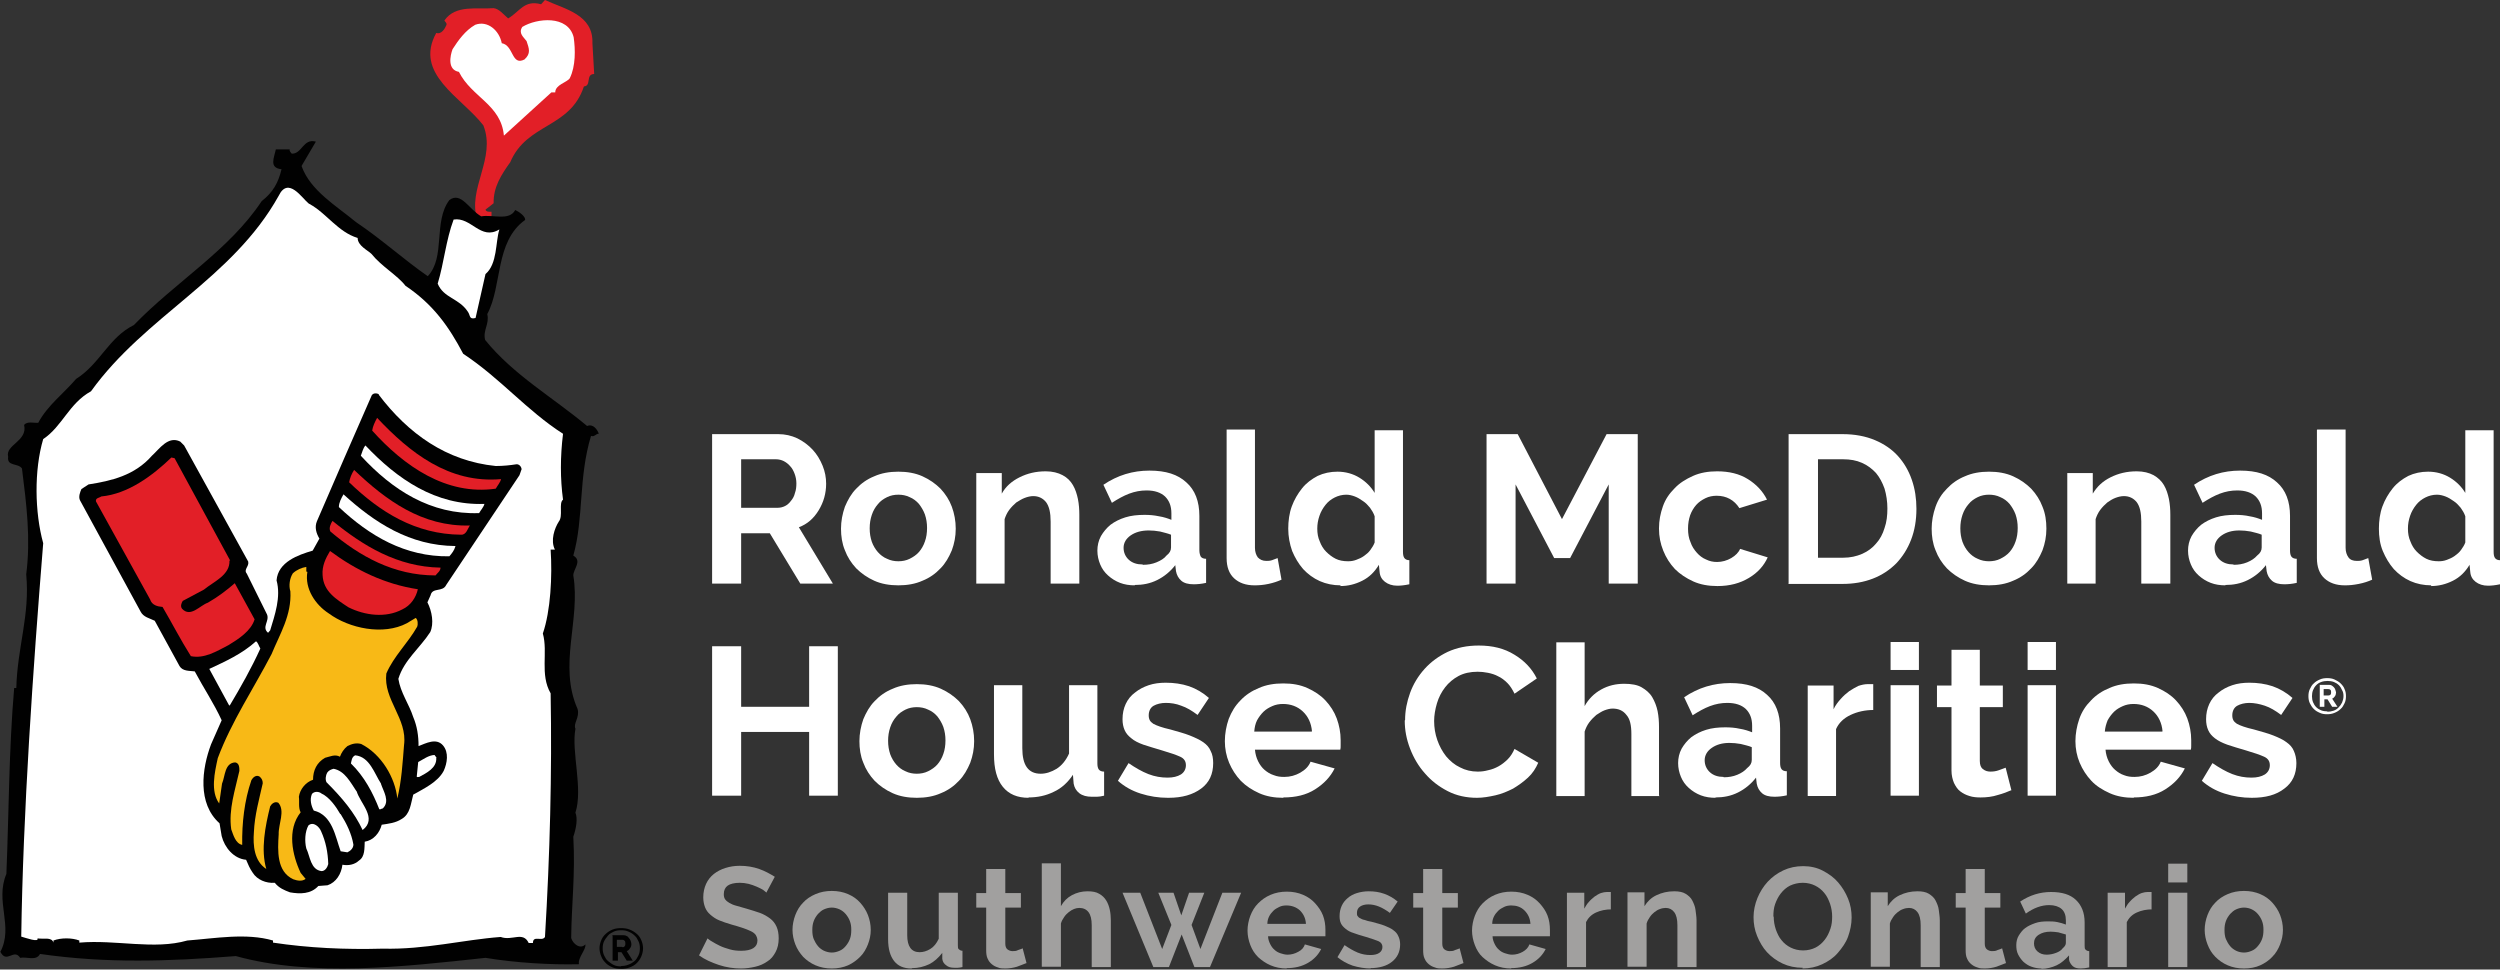 <?xml version="1.0" encoding="UTF-8"?>
<svg id="Layer_1" data-name="Layer 1" xmlns="http://www.w3.org/2000/svg" viewBox="0 0 70.6 27.38">
  <rect x="0" y="0" width="70.6" height="27.38" fill="#333333" stroke="none"/>
  <defs>
    <style>
      .cls-1 {
        fill: #f8b916;
      }

      .cls-2 {
        fill: #010101;
      }

      .cls-3 {
        fill: #fff;
      }

      .cls-4 {
        fill: #a1a09f;
      }

      .cls-5 {
        fill: #e21f27;
      }
    </style>
  </defs>
  <path class="cls-5" d="m16.73,1.22l.05.87c-.25,0-.07.34-.29.35-.39,1.19-1.61,1.03-2.08,2.14-.25.35-.48.7-.47,1.16l-.23.18c.02.07.12.06.17.06v.23h-.4c-.29-.88.54-1.74.17-2.67-.62-.8-1.97-1.45-1.33-2.61.15.05.25-.13.29-.23.01-.06-.04-.08-.06-.12.31-.46.95-.31,1.39-.35.16.02.28.18.41.29.33-.19.45-.53.93-.4l.11-.12c.56.26,1.37.41,1.34,1.22"/>
  <path class="cls-3" d="m16.2,1.05c.05.34.06.82-.11,1.16-.08.12-.41.18-.41.4h-.11l-1.34,1.22c-.08-.88-.91-1.08-1.27-1.8-.33-.06-.25-.45-.18-.64.16-.25.36-.53.64-.69.35-.13.68.16.75.52.34.06.27.65.64.46.19-.17.13-.31.06-.52-.08-.11-.24-.22-.12-.4.41-.25,1.29-.34,1.45.29"/>
  <path class="cls-2" d="m8.52,4.7c.25.69.99,1.12,1.53,1.57.73.49,1.34,1.05,2.03,1.53.51-.54.15-1.54.61-2.15.33-.25.56.27.9.46.33-.06.79.14.96-.18.11.05.29.18.28.28-.86.62-.64,1.86-1.07,2.66.07.28-.13.45-.06.73.79.98,1.91,1.62,2.88,2.43.17-.07.29.1.33.22-.08-.01-.12.1-.22.06-.36,1.19-.2,2.32-.5,3.38.26.15,0,.38,0,.56.21,1.26-.43,2.53.12,3.77.07.24-.13.41-.06.56-.12.66.22,1.69,0,2.37.07.17.02.45-.06.68.06,1.06-.05,1.91-.06,2.86.05.17.26.33.4.18.03.14-.22.38-.18.56-.8.02-1.8-.04-2.64-.18-2.31.25-4.88.55-7.05-.05-1.91.15-3.65.21-5.53-.06-.11.21-.38.07-.56.11-.18-.28-.38.18-.56-.17.38-.72-.16-1.42.17-2.2.07-1.68.07-3.52.22-5.25h.06c.03-1.16.39-2.06.28-3.21.13-1,.01-1.96-.12-2.99-.11-.16-.43-.05-.39-.33-.09-.34.56-.44.45-.9.09-.11.27-.05.4-.06.26-.49.72-.83,1.07-1.24.67-.42.92-1.17,1.63-1.52,1.19-1.23,2.69-2.11,3.61-3.5.32-.25.47-.52.56-.9-.36-.04-.21-.32-.16-.56h.39c-.01.06.04.09.06.12.29.01.32-.44.68-.34l-.4.68Z"/>
  <path class="cls-3" d="m8.74,5.76c.48.26.8.79,1.36.96,0,.22.29.35.39.45.29.36.74.61.96.9.79.53,1.23,1.16,1.63,1.92,1.06.7,1.79,1.6,2.82,2.26-.08.65-.08,1.27,0,1.86-.13.1.01.46-.12.62-.12.19-.24.53-.11.79h-.12c.05.75,0,1.73-.22,2.37.15.54-.09,1.15.22,1.69.04,2.26-.02,4.56-.16,6.88-.08.14-.34-.06-.34.17h-.12c-.16-.34-.47-.05-.79-.17-1.07.08-2.13.36-3.33.33-1.07.03-2.1-.02-3.1-.17v-.06c-.76-.22-1.63-.06-2.42,0-.94.27-2.01-.03-3.05.06v-.06c-.21-.08-.52-.08-.73,0v.06c-.05-.17-.29-.09-.45-.12.04.12-.32-.01-.46-.05.05-3.5.33-7.52.62-11.11-.24-.87-.26-2.06,0-2.94.54-.36.73-1.01,1.35-1.35,1.54-2.14,3.99-3.17,5.3-5.52.27-.56.66.07.85.22"/>
  <path class="cls-3" d="m14.1,6.49c-.11.35-.05.96-.39,1.25l-.28,1.24c-.19.05-.14-.07-.22-.18-.25-.38-.68-.38-.85-.79.18-.59.23-1.22.45-1.81.5-.08.76.6,1.29.28"/>
  <path class="cls-2" d="m10.69,11.14c.84,1.11,1.92,1.88,3.31,2.02.21,0,.4-.02.59-.05.07,0,.13.06.14.14l-.06.17-2.07,3.1c-.1.21-.39.06-.44.29l-.09.2c.13.25.19.6.08.84-.29.45-.74.79-.9,1.32.06.39.3.71.42,1.08.11.26.15.53.15.82.21-.08.5-.24.69-.02.17.2.12.5.02.72-.17.32-.56.5-.86.67-.07.25-.08.55-.33.69-.17.11-.36.13-.56.16-.06.23-.23.44-.48.48-.01.18.01.42-.16.53-.13.12-.3.15-.47.12-.03.26-.18.5-.42.58l-.26.02c-.21.23-.51.23-.8.18-.16-.06-.31-.12-.43-.27-.25.02-.5-.09-.62-.28-.08-.11-.14-.25-.19-.37-.35-.03-.61-.35-.69-.67l-.06-.36c-.63-.56-.5-1.54-.24-2.23l.3-.68c-.22-.48-.51-.91-.76-1.38-.15-.02-.34,0-.43-.15l-.7-1.28c-.14-.07-.32-.1-.4-.26l-1.71-3.14c-.05-.1,0-.23.04-.32l.2-.13c.64-.1,1.3-.25,1.79-.81.22-.2.46-.57.8-.4l.11.11,1.81,3.28c.03.14-.14.22-.04.34l.57,1.15c.08.19-.16.36.03.52l.06-.07c.13-.43.31-.94.18-1.41.04-.52.61-.72,1.02-.84l.19-.34c-.09-.15-.14-.32-.07-.49.51-1.19,1.03-2.37,1.55-3.56.05-.07.15-.06.21-.02"/>
  <path class="cls-5" d="m14.15,13.53c-.02.09-.1.18-.15.27-1.4.2-2.59-.64-3.49-1.64.02-.13.08-.25.14-.36.92.98,2.03,1.86,3.5,1.73"/>
  <path class="cls-3" d="m13.68,14.23c-.02.09-.1.17-.15.26-1.36.05-2.45-.65-3.34-1.62.04-.1.06-.21.13-.29.9.95,1.98,1.7,3.36,1.65"/>
  <path class="cls-5" d="m13.27,14.84c-.06.08-.1.27-.25.26-1.29-.01-2.29-.64-3.16-1.48.02-.12.07-.24.14-.35.89.85,1.92,1.61,3.27,1.57"/>
  <path class="cls-5" d="m6.48,15.83c.02.41-.44.59-.72.82l-.6.32c-.04.07-.07.15-.02.22.24.26.5-.09.73-.17.28-.16.53-.35.76-.55l.56,1.02c-.1.33-.46.56-.74.73-.33.17-.68.39-1.06.31-.29-.46-.53-.93-.8-1.39-.14-.01-.3-.05-.35-.21l-1.53-2.77c-.02-.1.1-.1.15-.14.75-.07,1.44-.58,1.98-1.1l.09.02,1.57,2.89Z"/>
  <path class="cls-3" d="m12.86,15.43c-.03.11-.1.2-.17.28-1.25.02-2.26-.58-3.12-1.39,0-.13.07-.25.13-.36.88.8,1.87,1.45,3.16,1.46"/>
  <path class="cls-5" d="m12.44,16.03c0,.1-.09.15-.14.22-1.18,0-2.14-.54-2.97-1.24-.05-.1.01-.22.06-.3.86.7,1.83,1.3,3.05,1.32"/>
  <path class="cls-5" d="m11.8,16.64c-.05.23-.2.46-.44.57-.47.25-1.06.17-1.52-.06-.35-.23-.71-.45-.73-.91-.02-.26.09-.48.21-.68.73.54,1.55.94,2.48,1.08"/>
  <path class="cls-1" d="m8.68,16.15c-.08.48.23.93.6,1.17.58.43,1.55.63,2.21.28l.25-.15c.06.05.07.17.04.25-.26.46-.66.83-.87,1.32-.09.74.6,1.27.5,2.02-.04.5-.07,1.02-.19,1.51-.06-.59-.45-1.25-1.02-1.54-.15-.04-.27,0-.39.06-.1.08-.17.19-.21.3-.14-.08-.29,0-.42.03-.23.13-.34.35-.34.62-.21.07-.37.27-.4.48.02.14-.02.31.05.44-.39.49-.24,1.2,0,1.71l.14.17c-.1.08-.24.05-.35.01-.47-.22-.44-.8-.41-1.27-.01-.29.19-.66-.01-.89-.1-.05-.19.03-.23.1-.14.56-.27,1.22-.11,1.77-.34-.22-.38-.66-.35-1.04.02-.48.15-.93.25-1.38,0-.08-.03-.14-.09-.19-.1-.06-.19.03-.23.1-.2.58-.27,1.22-.26,1.83-.19-.04-.25-.28-.31-.44-.08-.56.11-1.11.23-1.65,0-.09,0-.22-.12-.24-.3.02-.28.39-.37.6l-.08.56c-.25-.34-.13-.87-.04-1.28.39-1.04,1.01-1.96,1.52-2.94.23-.56.57-1.1.53-1.77-.05-.16-.02-.37.07-.51.11-.1.25-.16.38-.18v.13Z"/>
  <path class="cls-3" d="m7.35,18.32c-.25.55-.55,1.08-.86,1.6h-.02s-.56-1.03-.56-1.03c.45-.21.92-.42,1.32-.78.06.04.08.14.12.2"/>
  <path class="cls-3" d="m12.32,21.4c.02.29-.28.43-.48.54-.02,0-.08.02-.07-.02l.04-.4c.15-.08.29-.19.46-.2l.06.08Z"/>
  <path class="cls-3" d="m10.76,22.14c.07.21.26.49.05.69-.04,0-.06.04-.1.02-.18-.46-.42-.92-.8-1.29.02-.08.02-.18.12-.23.41.04.54.51.73.8"/>
  <path class="cls-3" d="m10.07,22.34c.1.35.6.77.17,1.1-.23-.49-.56-.89-1.02-1.35-.04-.08-.02-.2.02-.27.05-.07.11-.09.18-.11.32.06.48.39.65.64"/>
  <path class="cls-3" d="m9.62,22.99c.17.27.31.56.36.86,0,.1-.08.18-.17.22l-.19-.03c-.15-.41-.23-1.02-.76-1.15-.07-.13-.12-.31-.05-.47.07-.08.2-.07.27-.01.22.1.41.37.53.58"/>
  <path class="cls-3" d="m9.07,23.48c.13.29.19.59.2.92-.02.08-.08.2-.19.2-.31-.04-.32-.41-.43-.64-.05-.2-.04-.47.06-.65.14-.12.31.04.36.17"/>
  <g>
    <path class="cls-4" d="m21.65,25.21s-.05-.04-.1-.08c-.05-.03-.11-.06-.18-.09-.07-.03-.15-.06-.23-.08-.08-.02-.17-.03-.25-.03-.15,0-.27.03-.34.08s-.11.13-.11.24c0,.06.01.11.04.15.03.04.07.07.12.1s.12.06.2.08c.08.02.18.05.28.08.14.04.26.08.38.12.11.04.21.1.29.16s.14.14.18.23c.04.09.06.2.06.33,0,.15-.03.28-.09.39-.06.11-.13.2-.23.26-.1.07-.21.12-.34.15-.13.03-.26.05-.4.05-.21,0-.42-.03-.63-.1s-.39-.15-.56-.27l.24-.48s.07.06.13.09c.06.04.14.08.22.12s.18.07.28.1c.1.03.21.04.32.04.3,0,.46-.1.46-.29,0-.06-.02-.11-.05-.16-.03-.04-.08-.08-.15-.11-.06-.03-.14-.06-.23-.09-.09-.03-.19-.06-.3-.09-.14-.04-.25-.08-.35-.12-.1-.04-.18-.1-.25-.16-.07-.06-.12-.13-.15-.21s-.05-.17-.05-.28c0-.14.03-.27.08-.38.05-.11.13-.21.22-.28s.2-.13.33-.17c.13-.04.26-.06.4-.06.2,0,.38.03.55.09.17.06.31.14.44.22l-.24.45Z"/>
    <path class="cls-4" d="m23.49,27.35c-.17,0-.32-.03-.46-.09-.14-.06-.25-.14-.35-.24-.09-.1-.17-.22-.22-.35-.05-.13-.08-.27-.08-.41s.03-.29.08-.42.12-.25.22-.35c.09-.1.21-.18.35-.24.14-.06.29-.09.46-.09s.32.03.46.09.25.14.34.24c.09.1.17.22.22.35s.08.27.08.42-.03.28-.08.41c-.05.13-.12.25-.22.35s-.21.18-.34.24c-.14.06-.29.09-.46.09Zm-.55-1.08c0,.09.01.18.04.25s.07.14.12.2c.05.06.11.1.17.13.07.03.14.05.22.05s.15-.02.22-.05c.07-.03.12-.07.17-.13.05-.06.09-.12.12-.2.03-.08.04-.16.04-.26s-.01-.17-.04-.25c-.03-.08-.07-.14-.12-.2s-.11-.1-.17-.13c-.07-.03-.14-.05-.22-.05s-.15.02-.22.05c-.07.03-.12.08-.17.13-.05.06-.09.12-.12.2-.03.08-.04.16-.04.25Z"/>
    <path class="cls-4" d="m25.74,27.35c-.22,0-.38-.07-.49-.21-.11-.14-.17-.34-.17-.62v-1.31h.54v1.2c0,.32.12.48.35.48.1,0,.2-.03.3-.09.1-.06.18-.16.24-.29v-1.3h.54v1.48c0,.06,0,.1.03.12s.05.04.1.04v.46c-.05.01-.1.02-.13.02-.04,0-.07,0-.1,0-.1,0-.17-.02-.23-.07-.06-.04-.1-.1-.11-.18v-.17c-.11.14-.23.25-.37.32-.15.07-.31.11-.48.11Z"/>
    <path class="cls-4" d="m28.98,27.2c-.07.03-.16.06-.26.1-.1.03-.21.05-.33.05-.07,0-.15,0-.21-.03-.07-.02-.12-.05-.17-.09s-.09-.09-.12-.16c-.03-.06-.04-.14-.04-.24v-1.2h-.28v-.41h.28v-.68h.54v.68h.44v.41h-.44v1.02c0,.07.02.13.06.16s.09.05.14.05.11,0,.16-.03c.05-.02.1-.03.13-.05l.11.42Z"/>
    <path class="cls-4" d="m31.37,27.31h-.54v-1.18c0-.17-.03-.29-.09-.37s-.15-.12-.26-.12c-.05,0-.1.01-.15.03s-.1.05-.15.09-.09.08-.13.14-.07.11-.09.18v1.22h-.54v-2.92h.54v1.21c.08-.14.18-.24.31-.31.13-.07.28-.11.44-.11.14,0,.25.02.33.07.09.05.15.11.2.19s.08.17.1.26.03.2.03.3v1.31Z"/>
    <path class="cls-4" d="m34.54,25.21h.51l-.88,2.1h-.44l-.36-.92-.36.92h-.44l-.87-2.1h.5l.62,1.59.26-.68-.37-.91h.43l.22.64.22-.64h.43l-.36.91.25.68.62-1.59Z"/>
    <path class="cls-4" d="m36.34,27.35c-.17,0-.32-.03-.46-.09-.14-.06-.25-.14-.35-.23-.1-.1-.17-.21-.22-.34-.05-.13-.08-.27-.08-.41s.03-.29.08-.42.12-.25.22-.35c.1-.1.21-.18.35-.24.14-.06.29-.09.46-.09s.32.03.46.09.25.14.34.24c.09.1.17.21.22.34.05.13.07.27.07.41,0,.03,0,.07,0,.1,0,.03,0,.06,0,.08h-1.62c0,.08.03.16.06.22.03.06.07.12.12.16.05.05.11.08.17.1.06.02.13.04.2.04.11,0,.21-.03.3-.08.1-.05.16-.12.19-.21l.46.13c-.08.16-.2.29-.37.39-.17.1-.37.15-.61.15Zm.54-1.26c-.01-.16-.07-.28-.17-.38-.1-.09-.23-.14-.38-.14-.07,0-.14.01-.2.04-.06.03-.12.06-.17.11-.05.05-.09.1-.12.16s-.05.13-.05.21h1.09Z"/>
    <path class="cls-4" d="m38.72,27.35c-.18,0-.35-.03-.52-.08-.17-.06-.31-.14-.43-.24l.2-.34c.13.09.25.16.37.21.12.05.24.07.36.07.11,0,.19-.02.25-.06.06-.04.09-.1.09-.17s-.04-.13-.11-.16c-.07-.03-.19-.07-.35-.12-.14-.04-.25-.07-.35-.11-.1-.03-.17-.07-.23-.12s-.1-.09-.13-.15c-.03-.06-.04-.13-.04-.21,0-.11.02-.2.06-.29.04-.09.1-.16.17-.22.07-.06.16-.11.26-.14.1-.03.21-.05.33-.05.16,0,.3.02.44.07.14.05.26.12.38.22l-.22.32c-.11-.08-.21-.14-.31-.18-.1-.04-.2-.06-.3-.06-.09,0-.17.02-.23.06-.06.04-.09.1-.09.18,0,.04,0,.07.02.09.01.02.04.05.07.06.03.02.07.04.13.05.05.02.12.04.19.05.14.04.27.07.37.11.1.04.19.08.25.13.07.05.11.1.14.17.03.06.05.14.05.23,0,.21-.08.37-.23.49-.15.12-.36.18-.62.18Z"/>
    <path class="cls-4" d="m41.32,27.2c-.07.03-.16.06-.26.1-.1.03-.21.05-.33.05-.08,0-.14,0-.21-.03-.07-.02-.12-.05-.17-.09-.05-.04-.09-.09-.12-.16-.03-.06-.04-.14-.04-.24v-1.2h-.28v-.41h.28v-.68h.54v.68h.44v.41h-.44v1.02c0,.07.02.13.06.16s.09.05.14.05.11,0,.16-.03c.05-.02.1-.03.13-.05l.11.42Z"/>
    <path class="cls-4" d="m42.68,27.35c-.17,0-.32-.03-.46-.09-.14-.06-.25-.14-.35-.23s-.17-.21-.22-.34c-.05-.13-.08-.27-.08-.41s.03-.29.08-.42c.05-.13.12-.25.22-.35.1-.1.21-.18.35-.24.14-.06.29-.09.46-.09s.32.03.46.09.25.14.34.24c.09.1.17.21.22.34.05.13.07.27.07.41,0,.03,0,.07,0,.1,0,.03,0,.06,0,.08h-1.62c0,.08.03.16.06.22.03.06.07.12.12.16.05.05.11.08.17.1.06.02.13.04.2.04.11,0,.21-.03.3-.08.09-.05.16-.12.19-.21l.46.13c-.08.16-.2.29-.37.39-.17.1-.37.15-.61.15Zm.54-1.26c-.01-.16-.07-.28-.17-.38s-.23-.14-.37-.14c-.07,0-.14.01-.2.04s-.12.06-.17.11-.09.1-.12.16c-.03.06-.05.13-.05.21h1.09Z"/>
    <path class="cls-4" d="m45.51,25.68c-.16,0-.31.03-.44.09s-.22.15-.28.27v1.27h-.54v-2.1h.49v.45c.04-.07.08-.14.13-.19.05-.06.11-.11.16-.15.06-.04.12-.08.18-.1.06-.02.12-.03.17-.03h.07s.03,0,.04,0v.49Z"/>
    <path class="cls-4" d="m47.91,27.31h-.54v-1.18c0-.17-.03-.29-.09-.37s-.14-.12-.24-.12c-.05,0-.11.01-.16.03-.06.02-.11.05-.16.09s-.09.08-.13.14-.07.11-.09.18v1.22h-.54v-2.1h.48v.39c.08-.13.19-.24.34-.31.15-.07.31-.11.5-.11.13,0,.24.02.32.07s.15.11.19.19c.04.08.08.17.09.26s.03.2.03.3v1.31Z"/>
    <path class="cls-4" d="m50.91,27.33c-.21,0-.4-.04-.57-.12-.17-.08-.32-.19-.44-.32-.12-.13-.21-.29-.28-.46-.07-.17-.1-.35-.1-.53s.04-.37.11-.54c.07-.17.17-.33.29-.46s.27-.24.44-.32c.17-.08.36-.12.56-.12s.39.04.56.13.31.19.43.33c.12.14.21.29.28.46s.1.35.1.53c0,.19-.04.37-.1.54s-.17.32-.29.46-.27.24-.44.32c-.17.08-.36.12-.56.12Zm-.82-1.44c0,.12.02.24.06.36.04.11.09.22.16.3.07.09.16.16.26.21s.22.08.35.08.25-.03.35-.08.19-.13.26-.22c.07-.09.12-.19.16-.31.04-.11.05-.23.05-.35s-.02-.24-.06-.36c-.04-.11-.09-.22-.16-.3-.07-.09-.16-.16-.26-.21-.1-.05-.22-.08-.35-.08s-.25.03-.36.08c-.1.05-.19.13-.26.22-.07.09-.12.19-.16.3s-.05.23-.05.35Z"/>
    <path class="cls-4" d="m54.78,27.31h-.54v-1.18c0-.17-.03-.29-.09-.37s-.14-.12-.24-.12c-.05,0-.11.01-.16.03-.06.02-.11.05-.16.09s-.09.08-.13.14-.07.11-.09.18v1.22h-.54v-2.1h.48v.39c.08-.13.19-.24.34-.31.15-.07.31-.11.5-.11.13,0,.24.02.32.07s.15.11.19.19c.04.08.08.17.09.26s.03.2.03.3v1.31Z"/>
    <path class="cls-4" d="m56.64,27.2c-.07.03-.16.06-.26.1-.1.03-.21.05-.33.05-.08,0-.14,0-.21-.03-.07-.02-.12-.05-.17-.09-.05-.04-.09-.09-.12-.16-.03-.06-.04-.14-.04-.24v-1.2h-.28v-.41h.28v-.68h.54v.68h.44v.41h-.44v1.02c0,.07.02.13.06.16s.09.05.14.05.11,0,.16-.03c.05-.02.1-.03.13-.05l.11.42Z"/>
    <path class="cls-4" d="m57.65,27.35c-.1,0-.2-.02-.28-.05-.09-.03-.16-.08-.23-.14-.06-.06-.11-.13-.15-.21s-.05-.17-.05-.26.02-.19.07-.27.11-.16.18-.21c.08-.06.17-.1.28-.14s.23-.05.36-.05c.09,0,.18,0,.27.02.09.02.17.04.24.07v-.12c0-.14-.04-.25-.12-.32-.08-.07-.2-.11-.35-.11-.11,0-.22.02-.33.06s-.22.1-.33.18l-.16-.34c.27-.18.56-.27.87-.27s.54.07.7.22.25.36.25.64v.65c0,.06,0,.1.03.12.02.02.05.04.1.04v.46c-.09.02-.17.03-.24.03-.1,0-.18-.02-.23-.07s-.09-.11-.1-.18v-.12c-.11.12-.22.22-.35.28-.13.06-.28.1-.43.1Zm.15-.39c.09,0,.18-.02.26-.05.08-.03.15-.07.19-.13.06-.05.09-.1.09-.15v-.24c-.06-.02-.13-.04-.21-.06-.07-.01-.15-.02-.22-.02-.14,0-.25.03-.34.09-.09.06-.13.14-.13.24,0,.09.03.17.1.23s.15.09.26.09Z"/>
    <path class="cls-4" d="m60.78,25.68c-.16,0-.31.03-.44.09s-.22.15-.28.27v1.27h-.54v-2.1h.49v.45c.04-.07.08-.14.13-.19.05-.06.11-.11.16-.15.06-.04.12-.08.18-.1.06-.02.12-.03.17-.03h.07s.03,0,.04,0v.49Z"/>
    <path class="cls-4" d="m61.23,24.92v-.53h.54v.53h-.54Zm0,2.39v-2.1h.54v2.1h-.54Z"/>
    <path class="cls-4" d="m63.37,27.35c-.17,0-.32-.03-.46-.09s-.25-.14-.35-.24-.17-.22-.22-.35c-.05-.13-.08-.27-.08-.41s.03-.29.08-.42c.05-.13.12-.25.22-.35.09-.1.21-.18.35-.24s.29-.09.46-.09.32.03.46.09.25.14.34.24c.09.1.17.22.22.35.05.13.08.27.08.42s-.03.28-.08.41c-.05.13-.12.25-.22.35-.09.1-.21.18-.34.24s-.29.09-.46.09Zm-.55-1.08c0,.09.01.18.04.25s.07.14.12.2c.05.06.11.1.17.13s.14.05.22.05.15-.02.22-.05.12-.07.17-.13c.05-.06.09-.12.12-.2.03-.08.04-.16.04-.26s-.01-.17-.04-.25c-.03-.08-.07-.14-.12-.2-.05-.06-.11-.1-.17-.13s-.14-.05-.22-.05-.15.02-.22.05c-.07.03-.12.08-.17.13-.05.06-.09.12-.12.2-.03.08-.04.16-.04.25Z"/>
  </g>
  <g>
    <path class="cls-3" d="m20.11,16.48v-4.22h1.87c.19,0,.37.04.54.12.16.08.31.19.43.32.12.13.21.28.28.45s.1.34.1.51c0,.27-.07.52-.21.75s-.32.39-.56.48l.96,1.59h-.92l-.86-1.42h-.81v1.42h-.82Zm.82-2.14h1.03c.08,0,.15-.02.21-.05s.12-.08.17-.15c.05-.06.09-.13.11-.22.03-.08.04-.17.04-.27s-.02-.19-.05-.27c-.03-.08-.07-.16-.13-.22-.05-.06-.12-.11-.18-.14s-.14-.05-.21-.05h-.99v1.37Z"/>
    <path class="cls-3" d="m25.37,16.53c-.25,0-.48-.04-.68-.13-.2-.09-.37-.21-.51-.35-.14-.15-.25-.32-.32-.51-.08-.19-.11-.4-.11-.61s.04-.42.11-.62c.08-.19.18-.37.32-.51.14-.15.31-.27.51-.35.2-.09.43-.13.68-.13s.48.04.68.13c.2.09.37.21.51.35.14.15.25.32.32.51s.11.4.11.62-.04.42-.11.61c-.08.19-.18.37-.32.51-.14.15-.31.27-.51.35-.2.09-.43.13-.68.13Zm-.81-1.61c0,.14.02.26.06.38.04.11.1.21.17.29.07.08.16.15.26.19.1.05.21.07.32.07s.22-.02.32-.07c.1-.05.19-.11.26-.19.07-.08.13-.18.17-.3.04-.11.06-.24.06-.38s-.02-.26-.06-.38c-.04-.11-.1-.21-.17-.3-.07-.08-.16-.15-.26-.19-.1-.05-.21-.07-.32-.07s-.22.02-.32.07c-.1.05-.19.11-.26.2-.07.08-.13.18-.17.3-.04.12-.06.24-.06.38Z"/>
    <path class="cls-3" d="m30.47,16.48h-.8v-1.75c0-.25-.04-.43-.13-.55-.09-.11-.21-.17-.36-.17-.08,0-.16.02-.24.05-.08.03-.16.08-.24.13-.07.06-.14.13-.2.21-.06.08-.1.17-.13.26v1.82h-.8v-3.12h.72v.58c.11-.2.28-.35.5-.46.22-.11.46-.17.74-.17.19,0,.35.04.48.11s.22.16.29.28c.07.12.11.25.14.39.03.15.04.3.04.45v1.94Z"/>
    <path class="cls-3" d="m32.05,16.53c-.15,0-.29-.02-.42-.07-.13-.05-.24-.12-.34-.21s-.17-.19-.22-.31c-.05-.12-.08-.25-.08-.39s.03-.28.1-.41c.07-.12.16-.23.27-.32.12-.09.26-.16.42-.21.16-.05.34-.07.54-.07.14,0,.27.01.41.04.13.02.25.06.35.1v-.18c0-.21-.06-.36-.18-.48-.12-.11-.29-.17-.52-.17-.17,0-.33.03-.49.09s-.32.15-.49.26l-.24-.51c.4-.27.83-.4,1.3-.4s.8.11,1.04.33c.25.22.37.54.37.95v.97c0,.08.02.14.04.18.03.04.08.06.15.06v.68c-.13.03-.25.04-.35.04-.15,0-.27-.03-.35-.1-.08-.07-.13-.16-.15-.27l-.02-.17c-.14.18-.31.32-.51.42-.2.1-.41.14-.64.14Zm.23-.58c.13,0,.26-.02.38-.07.12-.05.22-.11.28-.19.09-.07.13-.14.13-.23v-.36c-.1-.04-.2-.06-.31-.09-.11-.02-.22-.03-.32-.03-.21,0-.38.05-.51.14-.13.09-.2.21-.2.35,0,.13.05.25.15.34s.23.13.38.13Z"/>
    <path class="cls-3" d="m34.64,12.13h.8v3.34c0,.11.03.2.08.27.06.06.13.1.24.1.05,0,.1,0,.16-.02.06-.02.11-.04.16-.06l.11.61c-.11.05-.23.09-.37.12-.14.03-.27.04-.39.04-.25,0-.44-.07-.58-.2-.14-.13-.21-.32-.21-.57v-3.62Z"/>
    <path class="cls-3" d="m37.86,16.53c-.21,0-.41-.04-.59-.12-.18-.08-.34-.2-.47-.34-.13-.15-.23-.32-.31-.51-.07-.2-.11-.41-.11-.63s.03-.44.1-.63c.07-.19.17-.36.29-.51.12-.15.27-.26.44-.35.17-.08.36-.12.56-.12.23,0,.44.06.62.17.18.11.33.26.43.43v-1.77h.8v3.43c0,.08.01.14.04.18.03.04.08.06.14.06v.68c-.14.03-.25.04-.34.04-.14,0-.26-.04-.35-.11-.09-.07-.14-.16-.15-.28l-.02-.2c-.12.2-.27.35-.47.45s-.4.15-.62.15Zm.21-.68c.08,0,.15-.01.23-.04s.15-.06.22-.11c.07-.05.13-.1.18-.17s.09-.13.12-.21v-.74c-.03-.09-.08-.17-.13-.24-.06-.07-.12-.14-.2-.19-.07-.05-.15-.1-.23-.13s-.16-.05-.24-.05c-.12,0-.23.03-.33.08-.1.05-.19.12-.26.21s-.13.19-.17.31c-.04.12-.06.23-.06.36,0,.13.02.25.07.36.04.11.1.21.18.29s.17.15.27.2.22.07.35.07Z"/>
    <path class="cls-3" d="m45.43,16.48v-2.8l-1.09,2.08h-.45l-1.09-2.08v2.8h-.82v-4.22h.88l1.25,2.4,1.26-2.4h.88v4.22h-.82Z"/>
    <path class="cls-3" d="m46.85,14.92c0-.22.04-.42.11-.62s.18-.36.33-.51c.14-.15.32-.26.52-.35.2-.09.43-.13.68-.13.34,0,.63.07.87.22.24.15.42.34.54.58l-.78.24c-.07-.11-.16-.2-.27-.26s-.23-.09-.37-.09c-.11,0-.22.02-.32.07-.1.05-.19.11-.26.19-.07.08-.13.18-.17.29-.04.12-.06.24-.06.38s.02.27.07.38c.04.12.1.21.18.3.07.08.16.15.26.19.1.05.2.07.31.07.14,0,.28-.04.4-.11.12-.07.21-.16.25-.26l.78.24c-.11.24-.28.43-.53.58s-.54.23-.89.23c-.25,0-.48-.04-.68-.13-.2-.09-.38-.21-.52-.35-.14-.15-.25-.32-.33-.52s-.12-.4-.12-.62Z"/>
    <path class="cls-3" d="m50.51,16.48v-4.22h1.53c.34,0,.65.06.91.17.26.11.48.26.65.45.17.19.3.41.39.67.09.26.13.53.13.82,0,.32-.05.61-.15.87-.1.26-.24.48-.42.67-.18.18-.4.33-.66.43s-.54.15-.86.15h-1.53Zm2.79-2.12c0-.2-.03-.39-.08-.56-.06-.17-.14-.32-.24-.44-.11-.12-.24-.22-.4-.29-.16-.07-.33-.1-.53-.1h-.71v2.78h.71c.2,0,.38-.04.54-.11.16-.07.29-.17.39-.29.11-.12.19-.27.24-.44.06-.17.08-.35.08-.55Z"/>
    <path class="cls-3" d="m56.17,16.53c-.25,0-.48-.04-.68-.13-.2-.09-.37-.21-.51-.35-.14-.15-.25-.32-.32-.51-.08-.19-.11-.4-.11-.61s.04-.42.11-.62.18-.37.32-.51c.14-.15.31-.27.51-.35.2-.09.43-.13.68-.13s.48.04.68.13c.2.09.37.21.51.35.14.15.25.32.32.51.08.19.11.4.11.62s-.04.42-.11.61c-.08.19-.18.37-.32.51-.14.15-.31.27-.51.35-.2.09-.43.13-.68.13Zm-.81-1.61c0,.14.02.26.06.38.04.11.1.21.17.29.07.08.16.15.26.19.1.05.21.07.32.07s.22-.02.32-.07c.1-.05.19-.11.26-.19.07-.08.13-.18.17-.3.04-.11.06-.24.06-.38s-.02-.26-.06-.38c-.04-.11-.1-.21-.17-.3-.07-.08-.16-.15-.26-.19-.1-.05-.21-.07-.32-.07s-.22.02-.32.07c-.1.05-.19.11-.26.2-.07.08-.13.18-.17.3-.04.12-.06.24-.06.38Z"/>
    <path class="cls-3" d="m61.27,16.48h-.8v-1.75c0-.25-.04-.43-.13-.55-.09-.11-.21-.17-.36-.17-.08,0-.16.02-.24.05-.08.03-.16.08-.23.13-.07.06-.14.13-.2.21-.06.08-.1.17-.13.26v1.82h-.8v-3.12h.72v.58c.12-.2.28-.35.5-.46.22-.11.46-.17.74-.17.19,0,.35.04.48.11.12.07.22.16.29.28.07.12.11.25.14.39.03.15.04.3.04.45v1.94Z"/>
    <path class="cls-3" d="m62.85,16.53c-.15,0-.29-.02-.42-.07-.13-.05-.24-.12-.34-.21-.1-.09-.17-.19-.22-.31-.05-.12-.08-.25-.08-.39s.03-.28.1-.41c.07-.12.16-.23.27-.32.12-.09.26-.16.42-.21.16-.05.34-.07.54-.07.14,0,.28.01.41.04.13.02.25.06.35.1v-.18c0-.21-.06-.36-.18-.48-.12-.11-.29-.17-.52-.17-.17,0-.33.03-.49.09s-.32.15-.49.26l-.24-.51c.4-.27.83-.4,1.3-.4s.8.11,1.04.33c.25.22.37.54.37.95v.97c0,.08.01.14.04.18.03.04.08.06.15.06v.68c-.13.03-.25.04-.35.04-.15,0-.27-.03-.35-.1-.08-.07-.13-.16-.15-.27l-.02-.17c-.14.18-.31.32-.51.42-.2.1-.41.14-.64.14Zm.23-.58c.13,0,.26-.02.38-.07.12-.05.21-.11.28-.19.09-.07.13-.14.13-.23v-.36c-.09-.04-.2-.06-.31-.09-.11-.02-.22-.03-.32-.03-.21,0-.37.05-.5.14s-.2.21-.2.35c0,.13.05.25.15.34s.23.13.38.13Z"/>
    <path class="cls-3" d="m65.44,12.13h.8v3.34c0,.11.03.2.08.27s.13.1.24.1c.05,0,.1,0,.16-.02s.11-.04.16-.06l.11.61c-.11.05-.23.09-.38.12s-.27.04-.39.04c-.25,0-.44-.07-.58-.2-.14-.13-.21-.32-.21-.57v-3.62Z"/>
    <path class="cls-3" d="m68.66,16.53c-.21,0-.41-.04-.59-.12s-.34-.2-.47-.34c-.13-.15-.23-.32-.31-.51s-.11-.41-.11-.63.03-.44.1-.63c.07-.19.17-.36.29-.51.12-.15.27-.26.44-.35.17-.08.36-.12.56-.12.23,0,.44.06.62.17.18.11.33.26.43.43v-1.77h.8v3.43c0,.08.01.14.04.18.03.04.08.06.14.06v.68c-.14.03-.25.04-.34.04-.14,0-.26-.04-.35-.11-.09-.07-.14-.16-.15-.28l-.02-.2c-.12.2-.27.35-.47.45s-.4.15-.62.15Zm.21-.68c.08,0,.15-.01.23-.04s.15-.06.22-.11c.07-.05.13-.1.18-.17s.09-.13.12-.21v-.74c-.03-.09-.08-.17-.13-.24-.06-.07-.12-.14-.2-.19-.07-.05-.15-.1-.23-.13s-.16-.05-.24-.05c-.12,0-.23.03-.33.08-.1.05-.19.12-.26.21s-.13.19-.17.31c-.04.12-.06.23-.06.36,0,.13.02.25.07.36.04.11.1.21.18.29s.17.15.27.2.22.07.35.07Z"/>
    <path class="cls-3" d="m23.66,18.25v4.22h-.81v-1.8h-1.92v1.8h-.82v-4.22h.82v1.71h1.92v-1.71h.81Z"/>
    <path class="cls-3" d="m25.89,22.53c-.25,0-.48-.04-.68-.13-.2-.09-.37-.21-.51-.35-.14-.15-.25-.32-.32-.51-.08-.19-.11-.4-.11-.61s.04-.42.11-.62c.08-.19.18-.37.32-.51.14-.15.31-.27.51-.35.2-.09.43-.13.68-.13s.48.04.68.13c.2.09.37.21.51.35.14.15.25.32.32.51s.11.4.11.62-.04.42-.11.61c-.08.19-.18.37-.32.51-.14.15-.31.27-.51.35-.2.09-.43.13-.68.13Zm-.81-1.61c0,.14.02.26.06.38.04.11.1.21.17.29.07.08.16.15.26.19.1.05.21.07.32.07s.22-.02.32-.07c.1-.05.19-.11.26-.19.07-.08.13-.18.17-.3.04-.11.06-.24.06-.38s-.02-.26-.06-.38c-.04-.11-.1-.21-.17-.3-.07-.08-.16-.15-.26-.19-.1-.05-.21-.07-.32-.07s-.22.02-.32.07c-.1.05-.19.11-.26.2-.07.08-.13.18-.17.3-.04.12-.06.24-.06.38Z"/>
    <path class="cls-3" d="m29.05,22.53c-.32,0-.56-.1-.73-.31-.17-.21-.25-.51-.25-.92v-1.95h.8v1.78c0,.48.17.72.52.72.15,0,.3-.05.45-.14.14-.09.26-.23.35-.43v-1.93h.8v2.2c0,.08.01.14.04.18.03.04.08.06.15.06v.68c-.08.02-.15.03-.2.03-.05,0-.1,0-.15,0-.14,0-.26-.03-.35-.1-.09-.07-.14-.16-.16-.27l-.02-.25c-.14.21-.32.38-.54.48-.22.11-.46.16-.72.16Z"/>
    <path class="cls-3" d="m32.98,22.53c-.26,0-.52-.04-.77-.12-.25-.08-.46-.2-.64-.36l.3-.5c.19.13.38.24.56.31.18.07.36.1.54.1.16,0,.28-.03.38-.09.09-.06.14-.15.14-.26s-.05-.19-.16-.24c-.11-.05-.28-.11-.52-.18-.2-.06-.37-.11-.52-.16-.14-.05-.26-.11-.34-.18-.09-.07-.15-.14-.19-.23s-.06-.19-.06-.31c0-.16.03-.3.09-.43s.15-.24.26-.32c.11-.09.24-.16.39-.21.15-.05.31-.07.48-.07.23,0,.45.03.66.1.2.07.39.18.56.33l-.32.48c-.16-.12-.31-.21-.46-.26-.15-.06-.3-.08-.44-.08-.13,0-.25.03-.34.08s-.14.15-.14.27c0,.06.01.1.03.14.02.04.06.07.1.1.05.03.11.05.19.08.08.03.17.05.29.08.21.06.4.11.55.17.15.06.28.12.38.19s.17.15.21.25c.05.09.07.21.07.34,0,.31-.11.55-.34.72s-.53.26-.92.26Z"/>
    <path class="cls-3" d="m36.24,22.53c-.25,0-.48-.04-.68-.13-.2-.09-.37-.2-.52-.35-.14-.15-.25-.32-.33-.51-.08-.19-.12-.4-.12-.61s.04-.43.11-.63c.08-.2.18-.37.33-.52.14-.15.32-.27.52-.35.2-.09.43-.13.69-.13s.48.04.68.13c.2.09.37.2.51.35.14.15.25.32.32.51.07.19.11.4.11.61,0,.05,0,.1,0,.15,0,.05,0,.09-.01.12h-2.41c.01.12.04.23.09.33.05.1.11.18.18.24s.16.12.26.15c.1.04.19.05.3.05.16,0,.31-.04.45-.12.14-.08.24-.18.29-.31l.68.19c-.12.24-.3.43-.55.59s-.55.23-.9.23Zm.81-1.88c-.02-.23-.11-.42-.26-.56-.15-.14-.34-.21-.56-.21-.11,0-.21.02-.3.06-.09.04-.18.09-.25.16s-.13.15-.18.24c-.05.1-.07.2-.08.32h1.62Z"/>
    <path class="cls-3" d="m39.68,20.33c0-.26.05-.51.14-.76.09-.25.23-.48.41-.68s.4-.36.65-.48c.26-.12.55-.18.88-.18.39,0,.72.08,1.01.26.28.17.49.39.63.67l-.63.43c-.06-.12-.12-.22-.2-.3s-.17-.15-.26-.19c-.09-.05-.19-.08-.29-.1-.1-.02-.2-.03-.29-.03-.21,0-.39.04-.54.12-.15.08-.28.19-.38.32-.1.13-.18.28-.23.45-.05.17-.08.34-.08.5,0,.19.03.37.09.54s.14.32.25.46c.11.13.24.24.39.31.15.08.32.12.5.12.1,0,.19-.01.3-.04.1-.02.2-.06.29-.11.09-.05.18-.12.26-.2.08-.08.14-.18.19-.29l.67.39c-.07.16-.16.3-.29.42s-.27.22-.42.31c-.16.08-.32.15-.5.19s-.35.07-.52.07c-.3,0-.58-.06-.83-.19-.25-.13-.46-.29-.64-.5-.18-.2-.32-.44-.42-.7-.1-.26-.15-.52-.15-.79Z"/>
    <path class="cls-3" d="m46.87,22.48h-.8v-1.75c0-.25-.04-.43-.14-.54-.09-.12-.22-.18-.39-.18-.07,0-.15.02-.23.05s-.15.08-.23.13c-.07.06-.14.13-.2.21-.06.08-.1.17-.13.26v1.82h-.8v-4.34h.8v1.8c.11-.2.27-.36.47-.47.2-.11.41-.16.65-.16.2,0,.37.03.49.1s.23.16.3.28c.07.12.12.25.15.39.03.15.04.3.04.45v1.94Z"/>
    <path class="cls-3" d="m48.45,22.53c-.15,0-.29-.02-.42-.07-.13-.05-.24-.12-.34-.21-.1-.09-.17-.19-.22-.31-.05-.12-.08-.25-.08-.39s.03-.28.1-.41c.07-.12.16-.23.27-.32.12-.09.26-.16.42-.21.16-.05.34-.07.54-.07.14,0,.28.01.41.04.13.02.25.06.35.1v-.18c0-.21-.06-.36-.18-.48-.12-.11-.29-.17-.52-.17-.17,0-.33.03-.49.09s-.32.15-.49.26l-.24-.51c.4-.27.83-.4,1.3-.4s.8.11,1.04.33c.25.22.37.54.37.95v.97c0,.08.01.14.04.18.03.04.08.06.15.06v.68c-.13.03-.25.04-.35.04-.15,0-.27-.03-.35-.1-.08-.07-.13-.16-.15-.27l-.02-.17c-.14.18-.31.32-.51.42-.2.1-.41.14-.64.14Zm.23-.58c.13,0,.26-.02.38-.07.12-.05.21-.11.28-.19.09-.07.13-.14.13-.23v-.36c-.09-.04-.2-.06-.31-.09-.11-.02-.22-.03-.32-.03-.21,0-.37.05-.5.14s-.2.21-.2.35c0,.13.05.25.15.34s.23.13.38.13Z"/>
    <path class="cls-3" d="m52.91,20.05c-.24,0-.46.05-.65.14-.19.09-.33.22-.41.4v1.89h-.8v-3.12h.73v.67c.05-.11.12-.2.2-.29.08-.09.16-.16.24-.22.09-.06.18-.11.26-.15.09-.03.18-.05.26-.05h.1s.04,0,.06,0v.73Z"/>
    <path class="cls-3" d="m53.39,18.92v-.79h.8v.79h-.8Zm0,3.55v-3.12h.8v3.12h-.8Z"/>
    <path class="cls-3" d="m56.81,22.31c-.11.05-.24.1-.39.14-.15.05-.32.07-.49.07-.11,0-.22-.01-.31-.04-.1-.03-.18-.07-.26-.13s-.13-.14-.18-.24c-.04-.1-.07-.21-.07-.35v-1.79h-.41v-.61h.41v-1.01h.8v1.01h.65v.61h-.65v1.52c0,.11.03.19.09.23.06.05.13.07.21.07s.16-.01.24-.04c.08-.03.14-.05.19-.07l.16.63Z"/>
    <path class="cls-3" d="m57.26,18.92v-.79h.8v.79h-.8Zm0,3.55v-3.12h.8v3.12h-.8Z"/>
    <path class="cls-3" d="m60.26,22.53c-.25,0-.48-.04-.68-.13-.2-.09-.38-.2-.52-.35-.14-.15-.25-.32-.33-.51s-.12-.4-.12-.61.04-.43.11-.63.18-.37.33-.52c.14-.15.32-.27.52-.35.2-.09.43-.13.69-.13s.48.04.68.13c.2.09.37.2.51.35.14.15.25.32.32.51.07.19.11.4.11.61,0,.05,0,.1,0,.15,0,.05,0,.09-.01.12h-2.41c.01.12.04.23.09.33.05.1.11.18.18.24.08.07.16.12.25.15.1.04.19.05.3.05.16,0,.31-.04.45-.12.14-.08.24-.18.29-.31l.68.19c-.12.24-.3.43-.55.59s-.55.23-.9.23Zm.81-1.88c-.02-.23-.11-.42-.26-.56-.15-.14-.34-.21-.56-.21-.11,0-.21.02-.3.06-.09.04-.18.09-.25.16s-.13.15-.18.24c-.04.1-.07.2-.08.32h1.62Z"/>
    <path class="cls-3" d="m63.59,22.53c-.26,0-.52-.04-.77-.12s-.46-.2-.64-.36l.3-.5c.19.13.38.24.56.31s.36.1.54.1c.16,0,.28-.03.38-.09.09-.06.14-.15.14-.26s-.05-.19-.16-.24c-.11-.05-.28-.11-.52-.18-.2-.06-.38-.11-.52-.16-.14-.05-.26-.11-.35-.18-.09-.07-.15-.14-.19-.23-.04-.09-.06-.19-.06-.31,0-.16.03-.3.09-.43s.15-.24.26-.32c.11-.09.24-.16.39-.21.15-.05.31-.07.48-.07.23,0,.45.03.66.1.2.07.39.18.56.33l-.32.48c-.16-.12-.31-.21-.46-.26s-.3-.08-.44-.08c-.13,0-.25.03-.34.08s-.14.15-.14.27c0,.06.01.1.03.14.02.04.06.07.1.1.05.03.11.05.19.08s.17.05.29.08c.21.06.4.11.55.17.15.06.28.12.37.19.1.07.17.15.21.25.04.09.07.21.07.34,0,.31-.11.55-.34.72-.23.18-.53.26-.92.26Z"/>
  </g>
  <path class="cls-3" d="m65.72,20.17c-.08,0-.15-.01-.21-.04-.07-.03-.12-.06-.17-.11-.05-.05-.08-.1-.11-.16-.03-.06-.04-.13-.04-.2s.01-.14.04-.2c.03-.06.06-.12.11-.16.05-.05.1-.08.17-.11.06-.03.14-.04.21-.04s.15.01.21.04.12.06.17.11c.05.05.09.1.11.16.03.06.04.13.04.2s-.01.14-.04.2c-.03.06-.06.12-.11.16-.05.05-.1.08-.17.11s-.14.04-.21.04Zm0-.07c.06,0,.12-.01.18-.03.06-.02.1-.05.14-.09s.07-.08.1-.14c.02-.05.04-.11.04-.18s-.01-.12-.04-.17c-.02-.05-.05-.1-.09-.14-.04-.04-.09-.07-.14-.09s-.12-.03-.18-.03-.13.01-.18.03c-.06.02-.1.05-.14.09-.04.04-.07.09-.09.14-.02.05-.03.11-.03.17s.01.12.03.17.05.1.09.14c.04.04.09.07.14.09.05.02.12.03.18.03Zm-.23-.76h.28s.05,0,.08.02.04.03.06.05c.02.02.03.04.04.07,0,.02.02.05.02.07,0,.04-.01.08-.03.11-.02.03-.05.06-.08.07l.15.23h-.15l-.13-.21h-.09v.21h-.13v-.62Zm.26.3s.04,0,.06-.02.02-.04.02-.07c0-.03,0-.05-.02-.07-.01-.01-.03-.02-.06-.02h-.13v.18h.13Z"/>
  <path class="cls-2" d="m17.54,27.36c-.09,0-.17-.01-.24-.04-.07-.03-.14-.07-.19-.12s-.1-.11-.13-.19c-.03-.07-.05-.15-.05-.23s.02-.16.05-.23c.03-.07.07-.13.13-.18.05-.05.12-.09.19-.12.07-.03.16-.04.24-.04s.17.01.24.04c.08.03.14.07.2.12.06.05.1.11.13.18s.05.15.05.23-.02.16-.05.23-.07.13-.13.19-.12.09-.2.12c-.07.03-.16.04-.24.04Zm0-.08c.07,0,.14-.01.21-.04.06-.02.12-.06.17-.1.05-.04.08-.1.11-.16.03-.06.04-.13.04-.2s-.01-.14-.04-.2c-.03-.06-.06-.12-.11-.16-.05-.05-.1-.08-.17-.11-.06-.03-.13-.04-.21-.04s-.15.01-.21.04c-.06.03-.12.06-.16.11s-.08.1-.11.16-.04.13-.04.2.01.14.04.2.06.12.11.16.1.08.16.11c.06.03.13.04.21.04Zm-.26-.87h.32s.06,0,.09.02c.03.01.05.03.07.06.02.02.04.05.05.08.01.03.02.06.02.09,0,.04-.01.09-.04.12-.02.04-.06.07-.09.08l.17.27h-.17l-.15-.24h-.1v.24h-.15v-.71Zm.3.34s.05,0,.06-.03c.02-.02.02-.04.02-.08,0-.03,0-.06-.03-.08-.02-.02-.04-.02-.06-.02h-.15v.2h.15Z"/>
</svg>